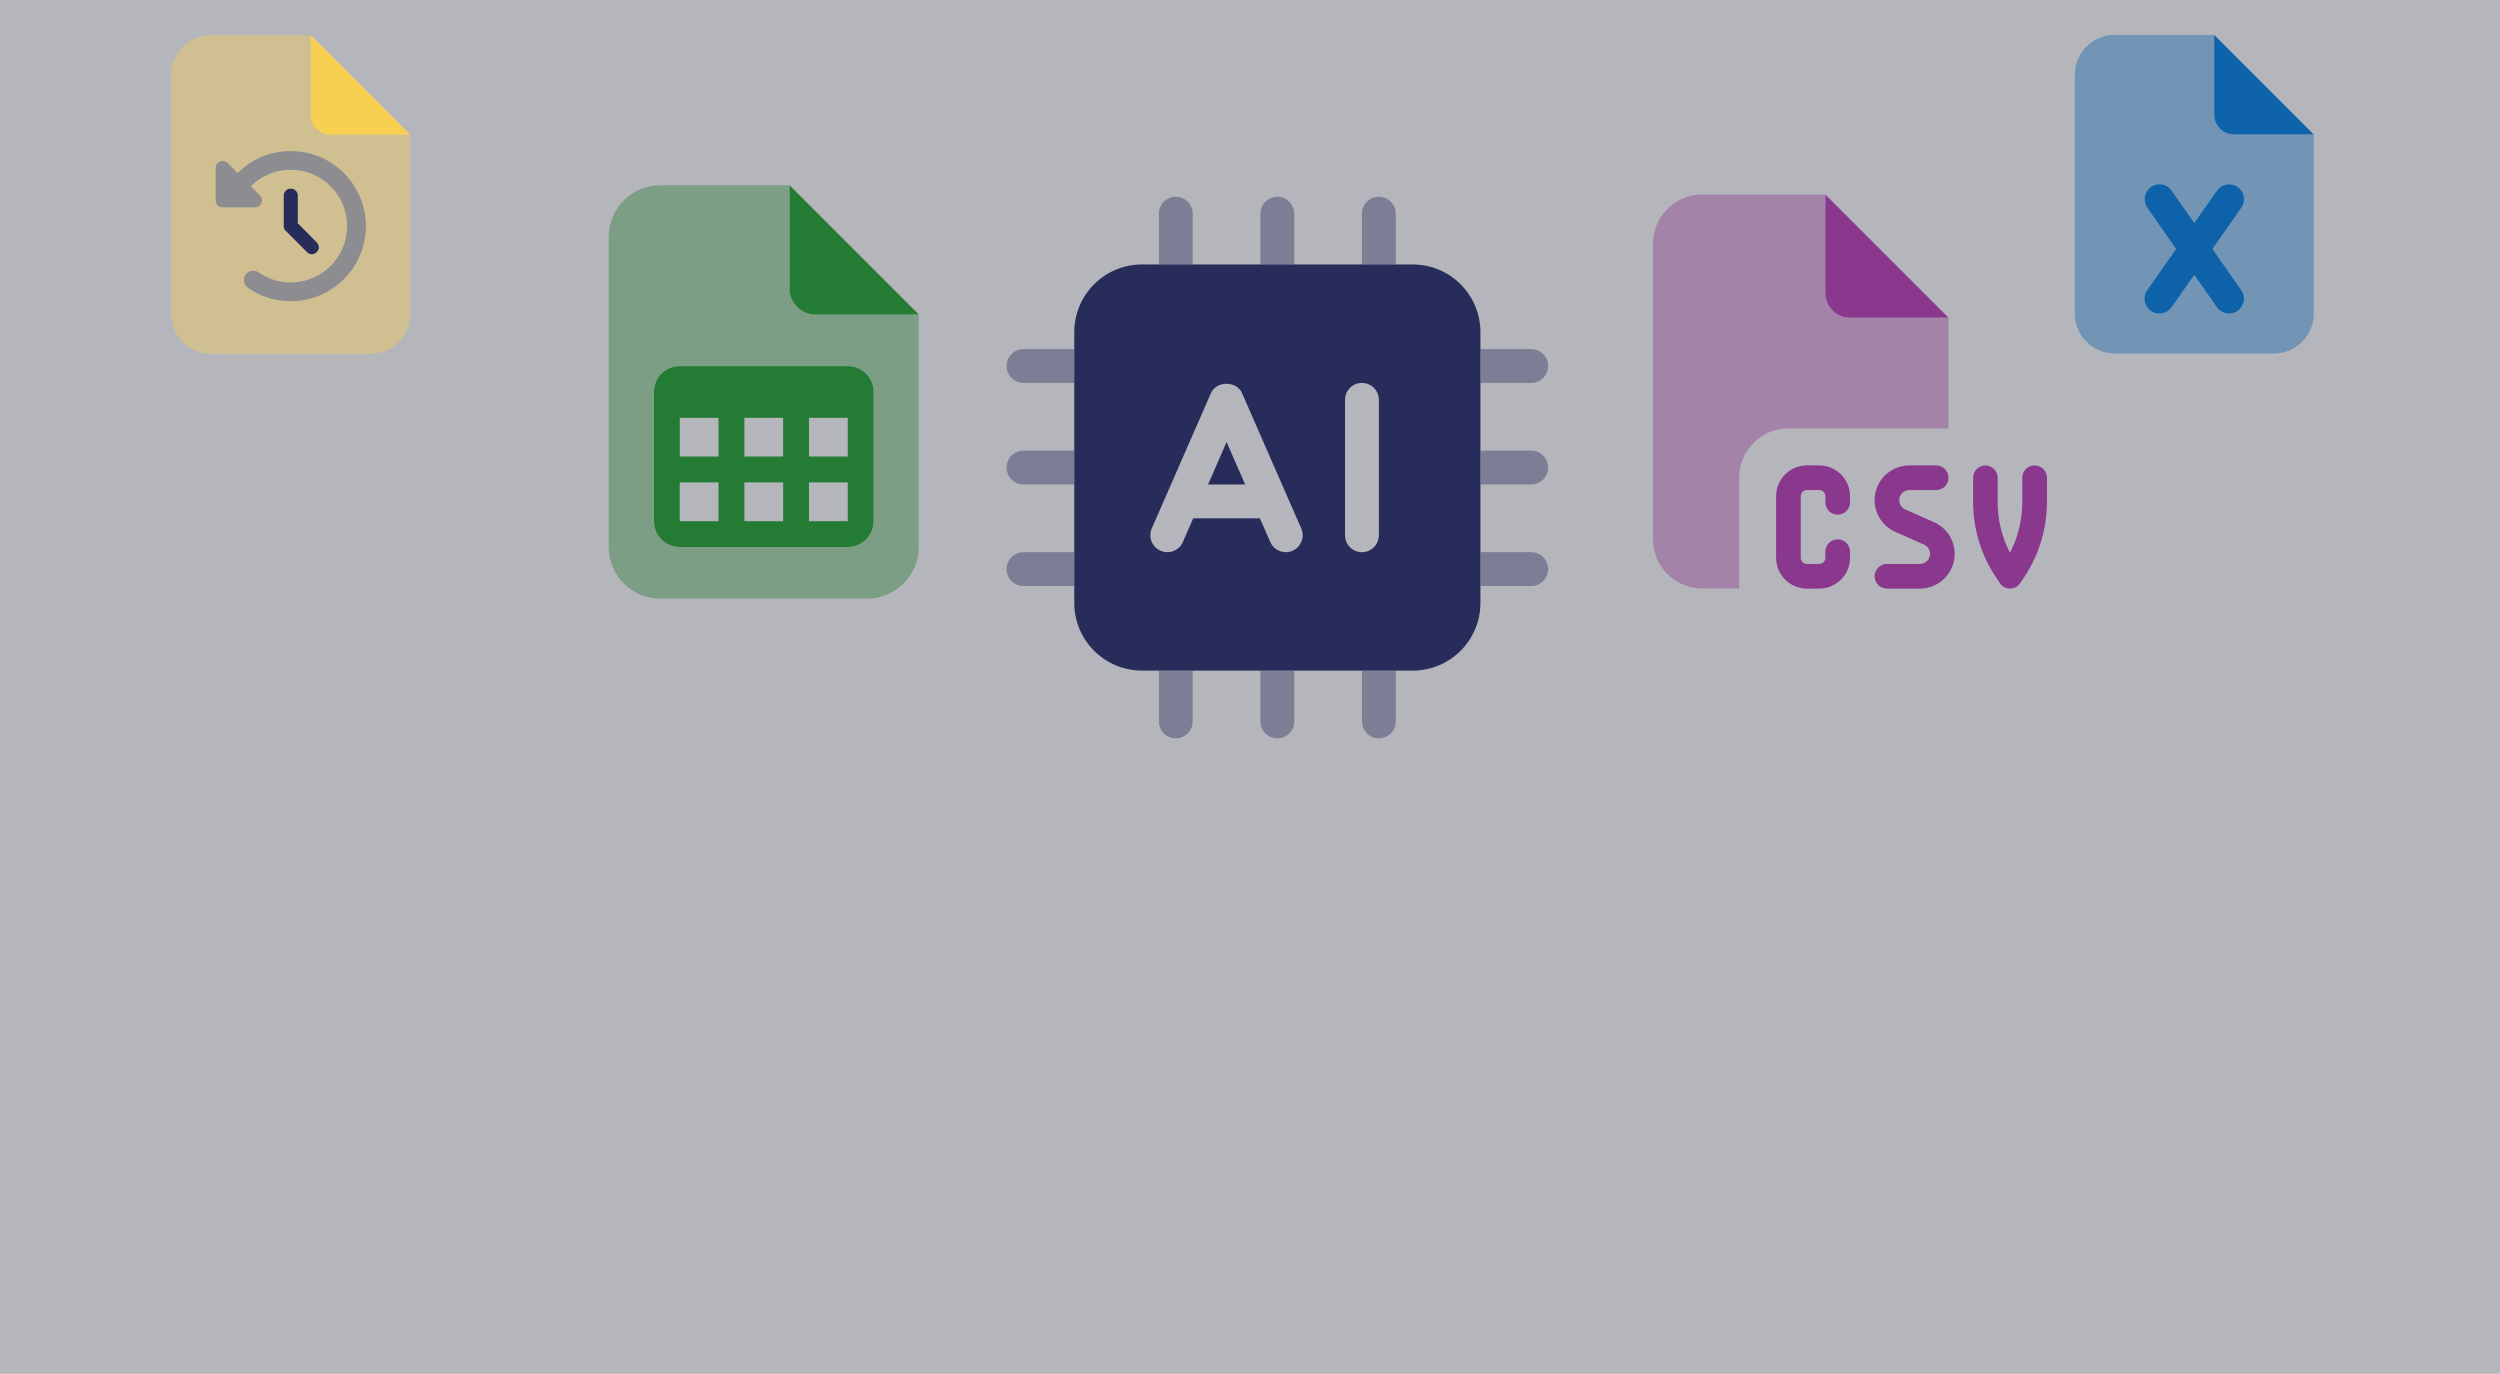 <?xml version="1.0" encoding="UTF-8"?><svg xmlns="http://www.w3.org/2000/svg" viewBox="0 0 728 400"><rect x="0" y="0" width="728" height="400" fill="#808080" stroke="none"/><defs><style>.c,.d,.e,.f,.g,.h,.i,.j,.k,.l,.m,.n{stroke-width:0px;}.c,.j{fill:#f8cf51;}.d,.k{fill:#247b33;}.e,.f,.h,.i,.j,.k{isolation:isolate;opacity:.4;}.e,.l{fill:#282c5b;}.f{fill:#2a4291;}.g,.i{fill:#8a388d;}.h,.n{fill:#0d62aa;}.m{fill:#ebedf8;opacity:.5;}</style></defs><g id="a"><rect class="m" width="728" height="400"/></g><g id="b"><path class="c" d="M119.46,39.24l-28.99-28.99v23.2c0,3.21,2.59,5.8,5.8,5.8h23.2Z"/><path class="j" d="M49.87,21.85c0-6.4,5.2-11.6,11.6-11.6h28.99v23.2c0,3.21,2.59,5.8,5.8,5.8h23.2v52.19c0,6.4-5.2,11.6-11.6,11.6h-46.39c-6.4,0-11.6-5.2-11.6-11.6V21.85Z"/><path class="n" d="M673.76,39.15l-28.99-28.99v23.2c0,3.21,2.59,5.8,5.8,5.8h23.2ZM632.39,55.5c-1.38-1.98-4.1-2.45-6.05-1.07s-2.45,4.1-1.07,6.05l8.39,12.01-8.41,12c-1.38,1.98-.91,4.68,1.07,6.05,1.98,1.38,4.68.91,6.05-1.07l6.6-9.41,6.58,9.41c1.38,1.98,4.1,2.45,6.05,1.07,1.96-1.38,2.45-4.1,1.07-6.05l-8.39-12,8.41-12c1.38-1.98.91-4.68-1.07-6.05s-4.68-.91-6.05,1.07l-6.6,9.39-6.58-9.41h0Z"/><path class="h" d="M604.18,21.75c0-6.4,5.2-11.6,11.6-11.6h28.99v23.2c0,3.21,2.59,5.8,5.8,5.8h23.2v52.19c0,6.4-5.2,11.6-11.6,11.6h-46.39c-6.4,0-11.6-5.2-11.6-11.6V21.75ZM632.39,55.5c-1.38-1.98-4.1-2.45-6.05-1.07s-2.45,4.1-1.07,6.05l8.39,12.01-8.41,12c-1.38,1.98-.91,4.68,1.07,6.05,1.98,1.38,4.68.91,6.05-1.07l6.6-9.41,6.58,9.41c1.38,1.98,4.1,2.45,6.05,1.07,1.96-1.38,2.45-4.1,1.07-6.05l-8.39-12,8.41-12c1.38-1.98.91-4.68-1.07-6.05s-4.68-.91-6.05,1.07l-6.6,9.39-6.58-9.41h0Z"/><path class="d" d="M267.55,91.57l-37.62-37.62v30.1c0,4.16,3.36,7.52,7.52,7.52h30.1ZM197.95,106.62c-4.16,0-7.52,3.36-7.52,7.52v37.62c0,4.16,3.36,7.52,7.52,7.52h48.91c4.16,0,7.52-3.36,7.52-7.52v-37.62c0-4.16-3.36-7.52-7.52-7.52h-48.91ZM197.95,132.95v-11.29h11.29v11.29h-11.29ZM216.76,132.95v-11.29h11.29v11.29h-11.29ZM235.57,132.95v-11.29h11.29v11.29h-11.29ZM235.57,140.48h11.29v11.29h-11.29v-11.29ZM228.05,140.48v11.29h-11.29v-11.29h11.29ZM209.23,140.48v11.29h-11.29v-11.29h11.29Z"/><path class="k" d="M177.25,68.99c0-8.3,6.75-15.05,15.05-15.05h37.62v30.1c0,4.16,3.36,7.52,7.52,7.52h30.1v67.72c0,8.3-6.75,15.05-15.05,15.05h-60.2c-8.3,0-15.05-6.75-15.05-15.05v-90.3ZM197.95,106.62c-4.16,0-7.52,3.36-7.52,7.52v37.62c0,4.16,3.36,7.52,7.52,7.52h48.91c4.16,0,7.52-3.36,7.52-7.52v-37.62c0-4.16-3.36-7.52-7.52-7.52h-48.91Z"/><path class="g" d="M567.4,92.5l-35.86-35.86v28.69c0,3.97,3.21,7.17,7.17,7.17h28.69ZM526.17,135.53c-4.95,0-8.97,4.01-8.97,8.97v17.93c0,4.95,4.01,8.97,8.97,8.97h3.59c4.95,0,8.97-4.01,8.97-8.97v-1.79c0-1.97-1.61-3.59-3.59-3.59s-3.59,1.61-3.59,3.59v1.79c0,.99-.81,1.79-1.79,1.79h-3.59c-.99,0-1.79-.81-1.79-1.79v-17.93c0-.99.81-1.79,1.79-1.79h3.59c.99,0,1.79.81,1.79,1.79v1.79c0,1.97,1.61,3.59,3.59,3.59s3.59-1.61,3.59-3.59v-1.79c0-4.95-4.01-8.97-8.97-8.97h-3.59ZM556,135.53c-5.58,0-10.11,4.53-10.11,10.11,0,3.99,2.35,7.62,6.01,9.23l8.38,3.72c1.05.47,1.75,1.52,1.75,2.69,0,1.61-1.32,2.94-2.94,2.94h-9.62c-1.97,0-3.59,1.61-3.59,3.59s1.61,3.59,3.59,3.59h9.62c5.58,0,10.11-4.53,10.11-10.11,0-3.99-2.35-7.62-6.01-9.23l-8.38-3.72c-1.05-.47-1.75-1.52-1.75-2.69,0-1.61,1.32-2.94,2.94-2.94h7.82c1.97,0,3.59-1.61,3.59-3.59s-1.61-3.59-3.59-3.59h-7.82ZM578.16,135.53c-1.97,0-3.59,1.61-3.59,3.59v7.08c0,7.78,2.31,15.4,6.63,21.87l1.14,1.73c.67,1.01,1.79,1.59,2.98,1.59s2.31-.61,2.98-1.59l1.14-1.73c4.33-6.48,6.63-14.1,6.63-21.87v-7.08c0-1.97-1.61-3.59-3.59-3.59s-3.59,1.61-3.59,3.59v7.08c0,5.15-1.23,10.22-3.59,14.79-2.35-4.55-3.59-9.62-3.59-14.79v-7.08c0-1.97-1.61-3.59-3.59-3.59Z"/><path class="i" d="M481.34,70.98c0-7.91,6.43-14.34,14.34-14.34h35.86v28.69c0,3.97,3.21,7.17,7.17,7.17h28.69v32.27h-46.62c-7.91,0-14.34,6.43-14.34,14.34v32.27h-10.76c-7.91,0-14.34-6.43-14.34-14.34v-86.06Z"/><path class="l" d="M84.67,54.92c1.14,0,2.05.91,2.05,2.05v8.04l5.48,5.55c.87.8.87,2.1,0,2.83-.73.87-2.03.87-2.83,0l-6.15-6.15c-.38-.31-.6-.83-.6-1.38v-8.89c0-1.14.91-2.05,2.05-2.05h0Z"/><path class="f" d="M75.7,56.88c1.29,1.29.38,3.5-1.44,3.5h-9.41c-1.13,0-2.05-.91-2.05-2.05v-9.4c0-1.83,2.21-2.74,3.5-1.45l2.91,2.91c3.96-3.96,9.43-6.41,15.39-6.41,12.16,0,21.95,9.79,21.95,21.87s-9.79,21.87-21.95,21.87c-4.56,0-8.88-1.45-12.42-3.92-1.24-.94-1.54-2.57-.68-3.81.86-1.24,2.56-1.54,3.8-.68,2.66,1.85,5.89,2.94,9.3,2.94,9.13,0,16.48-7.35,16.48-16.41s-7.35-16.41-16.48-16.41c-4.53,0-8.55,1.83-11.53,4.8l2.63,2.63Z"/><path class="l" d="M351.79,141.08h10.8l-5.41-12.35-5.39,12.35ZM411.39,77.01h-78.85c-10.89,0-19.71,8.82-19.71,19.71v78.85c0,10.89,8.82,19.71,19.71,19.71h78.85c10.89,0,19.71-8.82,19.71-19.71v-78.85c0-10.89-8.84-19.71-19.71-19.71ZM376.4,160.39c-.65.28-1.29.4-1.97.4-1.9,0-3.71-1.1-4.52-2.96l-3.03-6.9h-19.41l-3.02,6.9c-1.09,2.5-3.99,3.64-6.49,2.54-2.51-1.1-3.65-3.99-2.57-6.49l17.25-39.43c1.56-3.59,7.47-3.59,9.03,0l17.25,39.43c1.11,2.5-.03,5.39-2.53,6.5ZM401.53,155.87c0,2.72-2.2,4.93-4.93,4.93s-4.93-2.22-4.93-4.93v-39.43c0-2.72,2.2-4.93,4.93-4.93s4.93,2.22,4.93,4.93v39.43Z"/><path class="e" d="M293.11,136.15c0,2.72,2.21,4.93,4.93,4.93h14.79v-9.86h-14.79c-2.72,0-4.93,2.22-4.93,4.93ZM293.11,165.72c0,2.72,2.21,4.93,4.93,4.93h14.79v-9.86h-14.79c-2.72,0-4.93,2.22-4.93,4.93ZM293.11,106.58c0,2.72,2.21,4.93,4.93,4.93h14.79v-9.86h-14.79c-2.72,0-4.93,2.22-4.93,4.93ZM450.82,106.58c0-2.72-2.21-4.93-4.93-4.93h-14.79v9.86h14.79c2.71,0,4.93-2.22,4.93-4.93ZM347.32,62.23c0-2.72-2.22-4.93-4.93-4.93s-4.93,2.21-4.93,4.93v14.79h9.86v-14.79ZM376.89,62.23c0-2.72-2.22-4.93-4.93-4.93s-4.93,2.21-4.93,4.93v14.79h9.86v-14.79ZM337.46,210.08c0,2.71,2.22,4.93,4.93,4.93s4.93-2.21,4.93-4.93v-14.79h-9.86v14.79ZM401.53,57.3c-2.72,0-4.93,2.21-4.93,4.93v14.79h9.86v-14.79c0-2.72-2.22-4.93-4.93-4.93ZM367.03,210.08c0,2.72,2.21,4.93,4.93,4.93s4.93-2.21,4.93-4.93v-14.79h-9.86v14.79ZM445.89,131.22h-14.79v9.86h14.79c2.71,0,4.93-2.22,4.93-4.93s-2.22-4.93-4.93-4.93ZM396.6,210.08c0,2.72,2.21,4.93,4.93,4.93s4.93-2.21,4.93-4.93v-14.79h-9.86v14.79ZM445.89,160.79h-14.79v9.86h14.79c2.72,0,4.93-2.21,4.93-4.93s-2.22-4.93-4.93-4.93Z"/></g></svg>